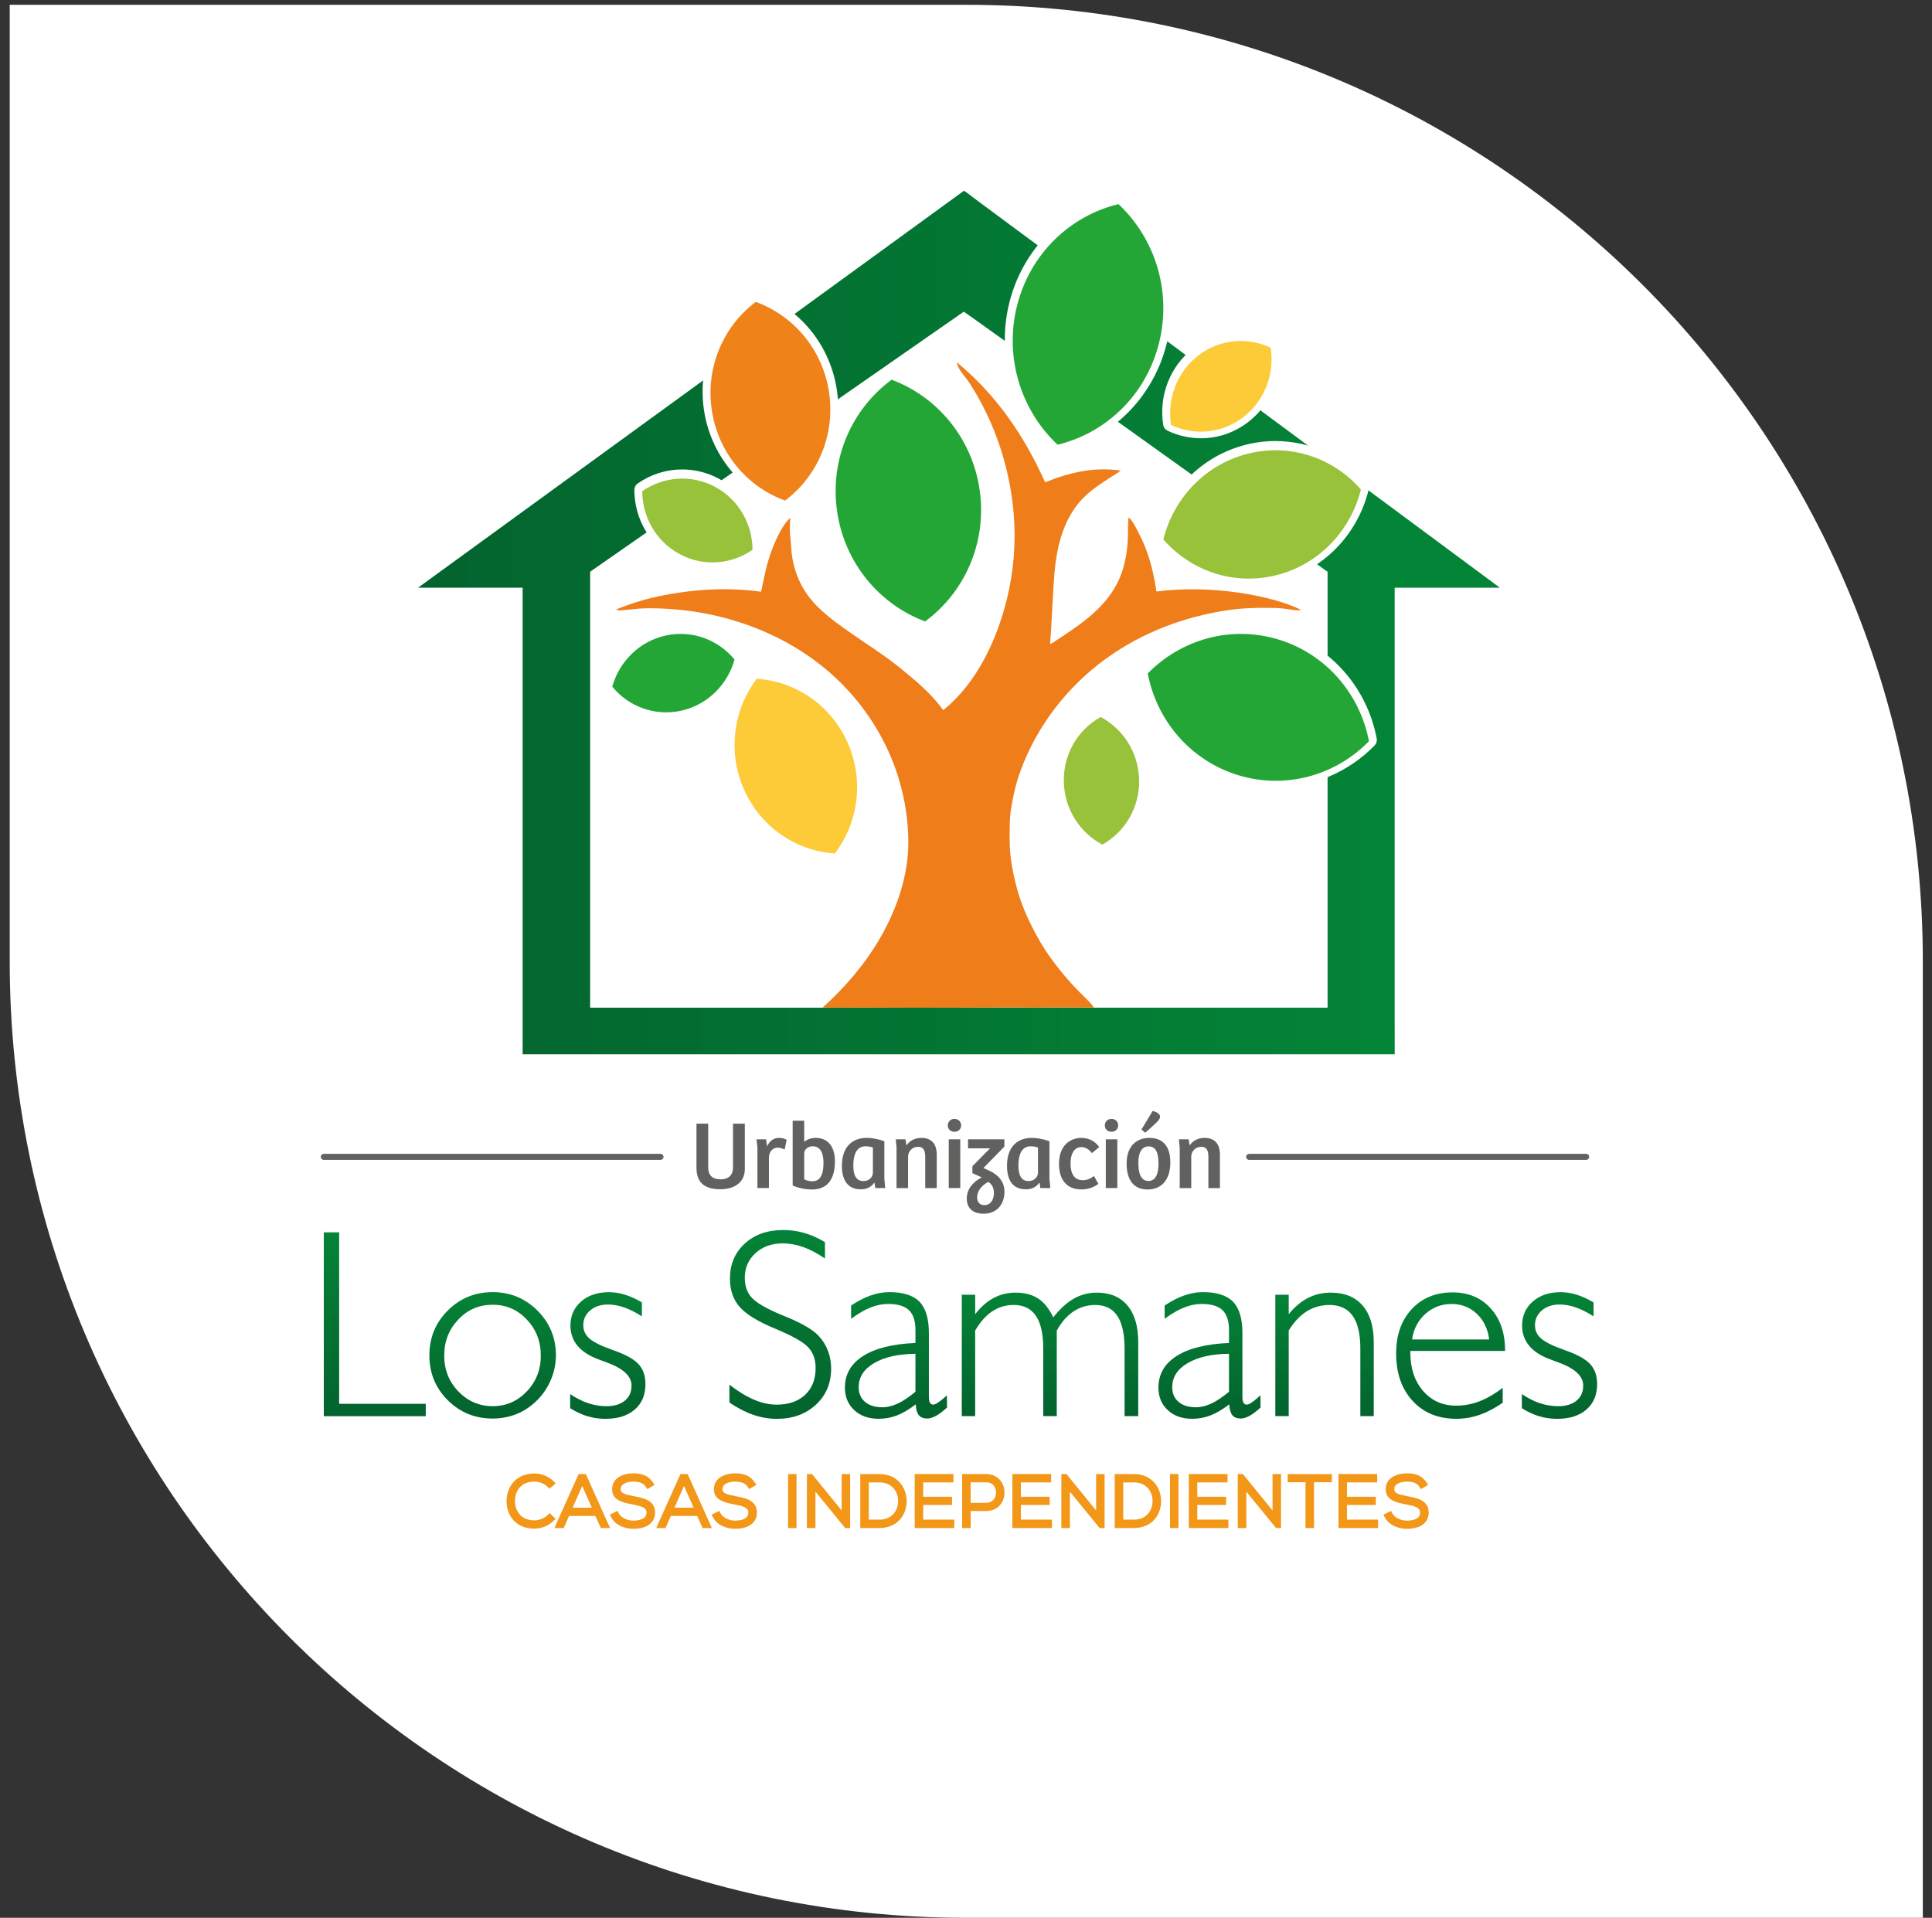 <svg xmlns="http://www.w3.org/2000/svg" width="137" height="136" viewBox="0 0 137 136" fill="none"><rect x="0" y="0" width="137" height="136" fill="#333333" stroke="none"/><path d="M0.689 68.17V0.34H68.519C105.976 0.34 136.349 30.698 136.349 68.17V136H68.519C31.062 136 0.689 105.627 0.689 68.17Z" fill="white"></path><path d="M22.96 100.427V87.391H24.05V99.55H30.191V100.427H22.96Z" fill="url(#paint0_linear_1726_6618)"></path><path d="M30.447 96.112C30.447 94.863 30.882 93.805 31.751 92.934C32.622 92.064 33.684 91.63 34.938 91.63C36.179 91.63 37.238 92.067 38.111 92.939C38.983 93.812 39.42 94.869 39.42 96.112C39.42 96.703 39.303 97.276 39.07 97.832C38.837 98.388 38.509 98.877 38.087 99.3C37.658 99.729 37.177 100.051 36.643 100.269C36.109 100.487 35.54 100.595 34.938 100.595C33.682 100.595 32.62 100.161 31.751 99.296C30.881 98.428 30.447 97.368 30.447 96.112ZM31.5 96.131C31.5 97.13 31.834 97.979 32.505 98.674C33.176 99.37 33.987 99.718 34.938 99.718C35.883 99.718 36.687 99.37 37.352 98.674C38.017 97.979 38.349 97.13 38.349 96.131C38.349 95.125 38.018 94.272 37.356 93.573C36.695 92.873 35.889 92.524 34.939 92.524C33.976 92.524 33.162 92.873 32.498 93.573C31.832 94.272 31.5 95.125 31.5 96.131Z" fill="url(#paint1_linear_1726_6618)"></path><path d="M40.431 98.861C40.867 99.153 41.294 99.37 41.717 99.509C42.14 99.648 42.568 99.719 43.003 99.719C43.555 99.719 43.99 99.588 44.307 99.328C44.624 99.068 44.782 98.71 44.782 98.256C44.782 97.591 44.204 97.049 43.049 96.626C42.751 96.514 42.518 96.426 42.35 96.365C41.717 96.117 41.242 95.796 40.925 95.401C40.609 95.006 40.45 94.539 40.45 93.999C40.45 93.304 40.703 92.735 41.209 92.294C41.715 91.853 42.372 91.633 43.179 91.633C43.546 91.633 43.923 91.692 44.311 91.81C44.699 91.929 45.102 92.112 45.517 92.36V93.348C45.082 93.068 44.666 92.859 44.268 92.718C43.871 92.579 43.486 92.508 43.113 92.508C42.603 92.508 42.184 92.646 41.855 92.922C41.526 93.198 41.361 93.552 41.361 93.98C41.361 94.358 41.512 94.677 41.814 94.935C42.114 95.193 42.675 95.465 43.495 95.751C44.366 96.055 44.961 96.386 45.285 96.743C45.608 97.1 45.769 97.57 45.769 98.155C45.769 98.918 45.516 99.52 45.01 99.957C44.504 100.395 43.81 100.615 42.927 100.615C42.48 100.615 42.053 100.553 41.646 100.429C41.239 100.304 40.834 100.115 40.43 99.861V98.861H40.431Z" fill="url(#paint2_linear_1726_6618)"></path><path d="M58.5 89.245C57.96 88.878 57.445 88.608 56.957 88.434C56.47 88.261 55.987 88.174 55.508 88.174C54.718 88.174 54.073 88.405 53.569 88.868C53.066 89.331 52.814 89.913 52.814 90.616C52.814 91.188 52.975 91.654 53.298 92.014C53.621 92.375 54.316 92.782 55.386 93.235C55.448 93.26 55.541 93.297 55.666 93.346C56.871 93.838 57.675 94.309 58.079 94.763C58.359 95.067 58.572 95.416 58.717 95.807C58.863 96.198 58.936 96.615 58.936 97.056C58.936 98.094 58.576 98.945 57.856 99.614C57.135 100.281 56.213 100.616 55.089 100.616C54.523 100.616 53.963 100.52 53.407 100.328C52.851 100.136 52.29 99.846 51.725 99.461V98.194C52.34 98.672 52.923 99.027 53.472 99.261C54.022 99.493 54.554 99.61 55.07 99.61C55.921 99.61 56.596 99.377 57.092 98.911C57.589 98.445 57.837 97.811 57.837 97.011C57.837 96.42 57.667 95.938 57.329 95.561C56.99 95.186 56.218 94.746 55.013 94.242C53.764 93.727 52.909 93.207 52.45 92.681C51.99 92.157 51.761 91.487 51.761 90.673C51.761 89.661 52.11 88.833 52.809 88.19C53.508 87.547 54.42 87.225 55.544 87.225C56.054 87.225 56.55 87.295 57.036 87.434C57.52 87.574 58.007 87.79 58.499 88.082V89.245H58.5Z" fill="url(#paint3_linear_1726_6618)"></path><path d="M64.935 99.588C64.457 99.955 64.011 100.218 63.598 100.375C63.184 100.534 62.751 100.612 62.297 100.612C61.59 100.612 61.014 100.407 60.574 99.998C60.133 99.588 59.913 99.057 59.913 98.404C59.913 97.453 60.343 96.705 61.203 96.159C62.064 95.612 63.302 95.304 64.916 95.236V94.323C64.916 93.676 64.762 93.206 64.456 92.911C64.148 92.617 63.659 92.469 62.988 92.469C62.571 92.469 62.152 92.553 61.73 92.721C61.307 92.888 60.848 93.156 60.351 93.522V92.581C60.835 92.259 61.3 92.019 61.745 91.864C62.188 91.709 62.628 91.63 63.063 91.63C64.051 91.63 64.766 91.859 65.207 92.315C65.648 92.772 65.868 93.515 65.868 94.547V99.057C65.868 99.242 65.893 99.382 65.943 99.471C65.993 99.561 66.07 99.607 66.177 99.607C66.326 99.607 66.584 99.445 66.95 99.123C67.037 99.042 67.102 98.983 67.146 98.945L67.156 99.812C66.876 100.072 66.618 100.269 66.382 100.399C66.146 100.529 65.938 100.594 65.757 100.594C65.484 100.594 65.283 100.515 65.156 100.357C65.025 100.198 64.953 99.942 64.935 99.588ZM64.915 98.694V96.001C63.672 96.019 62.691 96.243 61.971 96.672C61.25 97.101 60.89 97.666 60.89 98.368C60.89 98.81 61.039 99.157 61.338 99.412C61.636 99.666 62.045 99.795 62.567 99.795C62.922 99.795 63.288 99.707 63.667 99.53C64.046 99.35 64.462 99.073 64.915 98.694Z" fill="url(#paint4_linear_1726_6618)"></path><path d="M68.201 100.427V91.816H69.152V93.195C69.549 92.679 69.985 92.295 70.461 92.043C70.936 91.792 71.453 91.666 72.012 91.666C72.658 91.666 73.192 91.804 73.614 92.08C74.037 92.356 74.394 92.802 74.686 93.417C75.164 92.815 75.651 92.372 76.149 92.09C76.646 91.808 77.189 91.666 77.779 91.666C78.717 91.666 79.442 91.97 79.95 92.579C80.46 93.187 80.714 94.054 80.714 95.178V100.424H79.745V95.634C79.745 94.597 79.572 93.822 79.228 93.31C78.883 92.798 78.362 92.541 77.667 92.541C77.095 92.541 76.579 92.695 76.12 93.002C75.66 93.31 75.265 93.761 74.936 94.357V100.423H73.977V95.633C73.977 94.595 73.803 93.82 73.455 93.308C73.107 92.796 72.582 92.54 71.881 92.54C71.322 92.54 70.814 92.692 70.357 92.997C69.9 93.301 69.498 93.755 69.15 94.357V100.423H68.201V100.427Z" fill="url(#paint5_linear_1726_6618)"></path><path d="M87.168 99.588C86.69 99.955 86.244 100.218 85.831 100.375C85.418 100.534 84.984 100.612 84.531 100.612C83.823 100.612 83.247 100.407 82.807 99.998C82.366 99.588 82.146 99.057 82.146 98.404C82.146 97.453 82.576 96.705 83.437 96.159C84.297 95.612 85.535 95.304 87.15 95.236V94.323C87.15 93.676 86.996 93.206 86.689 92.911C86.381 92.617 85.892 92.469 85.221 92.469C84.804 92.469 84.385 92.553 83.963 92.721C83.541 92.888 83.081 93.156 82.585 93.522V92.581C83.069 92.259 83.533 92.019 83.978 91.864C84.422 91.709 84.862 91.63 85.297 91.63C86.284 91.63 86.999 91.859 87.439 92.315C87.881 92.772 88.101 93.515 88.101 94.547V99.057C88.101 99.242 88.125 99.382 88.175 99.471C88.225 99.561 88.302 99.607 88.409 99.607C88.558 99.607 88.816 99.445 89.182 99.123C89.269 99.042 89.335 98.983 89.378 98.945L89.388 99.812C89.108 100.072 88.85 100.269 88.614 100.399C88.378 100.529 88.17 100.594 87.989 100.594C87.716 100.594 87.515 100.515 87.388 100.357C87.259 100.198 87.186 99.942 87.168 99.588ZM87.149 98.694V96.001C85.906 96.019 84.924 96.243 84.204 96.672C83.483 97.101 83.124 97.666 83.124 98.368C83.124 98.81 83.273 99.157 83.571 99.412C83.869 99.666 84.279 99.795 84.801 99.795C85.155 99.795 85.522 99.707 85.901 99.53C86.28 99.35 86.695 99.073 87.149 98.694Z" fill="url(#paint6_linear_1726_6618)"></path><path d="M90.434 100.427V91.816H91.385V93.195C91.8 92.679 92.256 92.295 92.75 92.043C93.244 91.792 93.783 91.666 94.367 91.666C95.343 91.666 96.094 91.97 96.622 92.579C97.15 93.187 97.414 94.054 97.414 95.178V100.424H96.463V95.634C96.463 94.597 96.281 93.822 95.918 93.31C95.555 92.798 95.006 92.541 94.273 92.541C93.677 92.541 93.138 92.694 92.656 92.998C92.174 93.302 91.75 93.756 91.384 94.358V100.424H90.434V100.427Z" fill="url(#paint7_linear_1726_6618)"></path><path d="M106.559 99.476C106 99.861 105.453 100.147 104.919 100.333C104.385 100.518 103.835 100.612 103.27 100.612C101.984 100.612 100.951 100.19 100.172 99.345C99.392 98.501 99.002 97.379 99.002 95.981C99.002 94.677 99.37 93.629 100.106 92.837C100.841 92.045 101.809 91.649 103.008 91.649C104.121 91.649 105.018 92.025 105.701 92.776C106.384 93.527 106.726 94.525 106.726 95.766V95.803H100.008V95.906C100.008 97.03 100.31 97.941 100.912 98.636C101.515 99.332 102.295 99.68 103.252 99.68C103.824 99.68 104.372 99.579 104.9 99.377C105.428 99.175 105.981 98.856 106.559 98.422V99.476ZM100.13 94.985H105.6C105.501 94.228 105.205 93.619 104.715 93.159C104.223 92.7 103.631 92.47 102.935 92.47C102.22 92.47 101.603 92.704 101.081 93.169C100.558 93.634 100.241 94.24 100.13 94.985Z" fill="url(#paint8_linear_1726_6618)"></path><path d="M107.916 98.861C108.351 99.153 108.778 99.37 109.201 99.509C109.624 99.648 110.052 99.719 110.487 99.719C111.04 99.719 111.475 99.588 111.791 99.328C112.108 99.068 112.267 98.71 112.267 98.256C112.267 97.591 111.689 97.049 110.534 96.626C110.235 96.514 110.002 96.426 109.834 96.365C109.201 96.117 108.726 95.796 108.409 95.401C108.093 95.006 107.934 94.539 107.934 93.999C107.934 93.304 108.187 92.735 108.693 92.294C109.199 91.853 109.856 91.633 110.664 91.633C111.031 91.633 111.409 91.692 111.796 91.81C112.185 91.929 112.587 92.112 113.002 92.36V93.348C112.567 93.068 112.152 92.859 111.753 92.718C111.356 92.579 110.971 92.508 110.598 92.508C110.089 92.508 109.669 92.646 109.341 92.922C109.012 93.198 108.847 93.552 108.847 93.98C108.847 94.358 108.997 94.677 109.299 94.935C109.6 95.193 110.161 95.465 110.981 95.751C111.851 96.055 112.446 96.386 112.77 96.743C113.093 97.1 113.254 97.57 113.254 98.155C113.254 98.918 113.001 99.52 112.495 99.957C111.989 100.395 111.295 100.615 110.413 100.615C109.965 100.615 109.539 100.553 109.132 100.429C108.725 100.304 108.319 100.115 107.916 99.861V98.861Z" fill="url(#paint9_linear_1726_6618)"></path><path d="M38.976 107.304L38.86 107.418C38.604 107.67 38.249 107.814 37.886 107.814C36.888 107.814 36.525 107.082 36.518 106.455C36.516 106.046 36.65 105.685 36.897 105.437C37.136 105.195 37.479 105.067 37.887 105.067C38.257 105.067 38.601 105.208 38.855 105.462L38.966 105.573L39.406 105.192L39.278 105.064C38.909 104.695 38.414 104.491 37.887 104.491C37.314 104.491 36.824 104.68 36.469 105.038C36.11 105.401 35.917 105.908 35.922 106.467C35.926 107.43 36.536 108.4 37.887 108.4C38.415 108.4 38.909 108.198 39.278 107.827L39.4 107.705L38.976 107.304Z" fill="#F39719"></path><path d="M41.03 104.531L39.313 108.36H39.973L40.352 107.502H42.218L42.602 108.36H43.261L41.542 104.531H41.03ZM40.605 106.916L41.284 105.377L41.964 106.916H40.605Z" fill="#F39719"></path><path d="M44.982 106.108L44.943 106.1C44.288 105.978 44.013 105.883 44.013 105.608C44.013 105.083 44.811 105.068 44.899 105.068C45.305 105.072 45.616 105.142 45.816 105.462L45.902 105.603L46.418 105.298L46.319 105.151C45.925 104.563 45.405 104.482 44.901 104.482C44.658 104.482 44.053 104.524 43.68 104.904C43.492 105.096 43.4 105.336 43.405 105.618C43.405 106.402 44.197 106.556 44.834 106.681C45.446 106.798 45.849 106.902 45.845 107.264C45.845 107.778 45.185 107.833 44.901 107.833C44.52 107.833 44.04 107.648 43.86 107.292L43.784 107.142L43.243 107.412L43.319 107.563C43.635 108.19 44.344 108.414 44.901 108.414C45.868 108.414 46.447 107.986 46.452 107.268C46.452 106.39 45.637 106.233 44.982 106.108Z" fill="#F39719"></path><path d="M48.251 104.531L46.533 108.36H47.193L47.572 107.502H49.438L49.822 108.36H50.48L48.762 104.531H48.251ZM47.826 106.916L48.505 105.377L49.185 106.916H47.826Z" fill="#F39719"></path><path d="M52.203 106.108L52.163 106.1C51.508 105.978 51.233 105.883 51.233 105.608C51.233 105.083 52.032 105.068 52.12 105.068C52.525 105.072 52.837 105.142 53.036 105.462L53.123 105.603L53.639 105.298L53.54 105.151C53.146 104.563 52.626 104.482 52.122 104.482C51.879 104.482 51.274 104.524 50.901 104.904C50.713 105.096 50.621 105.336 50.626 105.618C50.626 106.402 51.418 106.556 52.055 106.681C52.667 106.798 53.069 106.902 53.066 107.264C53.066 107.778 52.406 107.833 52.122 107.833C51.741 107.833 51.26 107.648 51.081 107.292L51.005 107.142L50.463 107.412L50.539 107.563C50.856 108.19 51.565 108.414 52.122 108.414C53.089 108.414 53.668 107.986 53.673 107.268C53.673 106.39 52.858 106.233 52.203 106.108Z" fill="#F39719"></path><path d="M56.483 104.531H55.881V108.36H56.483V104.531Z" fill="#F39719"></path><path d="M59.683 107.114L57.582 104.531H57.219V108.36H57.825V105.781L59.931 108.36H60.285V104.531H59.683V107.114Z" fill="#F39719"></path><path d="M62.352 104.531H61.002V108.36H62.352C62.926 108.36 63.415 108.172 63.764 107.815C64.112 107.459 64.304 106.944 64.292 106.402C64.271 105.5 63.655 104.531 62.352 104.531ZM62.352 107.764H61.608V105.123H62.352C63.254 105.123 63.672 105.769 63.685 106.41C63.693 106.791 63.56 107.15 63.319 107.396C63.082 107.637 62.748 107.764 62.352 107.764Z" fill="#F39719"></path><path d="M65.465 106.724H67.51V106.142H65.465V105.123H67.61V104.531H64.862V108.36H67.67V107.764H65.465V106.724Z" fill="#F39719"></path><path d="M69.926 104.531H68.226V108.36H68.832V107.153H69.926C70.327 107.153 70.666 107.01 70.905 106.738C71.115 106.5 71.231 106.181 71.231 105.841C71.233 105.191 70.784 104.531 69.926 104.531ZM69.926 106.571H68.832V105.118H69.926C70.411 105.118 70.629 105.483 70.629 105.845C70.629 106.036 70.564 106.22 70.452 106.35C70.327 106.495 70.145 106.571 69.926 106.571Z" fill="#F39719"></path><path d="M72.391 106.724H74.436V106.142H72.391V105.123H74.536V104.531H71.789V108.36H74.596V107.764H72.391V106.724Z" fill="#F39719"></path><path d="M77.726 107.114L75.625 104.531H75.262V108.36H75.868V105.781L77.974 108.36H78.329V104.531H77.726V107.114Z" fill="#F39719"></path><path d="M80.395 104.531H79.045V108.36H80.395C80.97 108.36 81.459 108.172 81.807 107.815C82.156 107.459 82.347 106.944 82.335 106.402C82.314 105.5 81.698 104.531 80.395 104.531ZM80.395 107.764H79.651V105.123H80.395C81.297 105.123 81.716 105.769 81.729 106.41C81.736 106.791 81.603 107.15 81.362 107.396C81.125 107.637 80.791 107.764 80.395 107.764Z" fill="#F39719"></path><path d="M83.567 104.531H82.966V108.36H83.567V104.531Z" fill="#F39719"></path><path d="M84.901 106.724H86.945V106.142H84.901V105.123H87.046V104.531H84.299V108.36H87.106V107.764H84.901V106.724Z" fill="#F39719"></path><path d="M90.236 107.114L88.136 104.531H87.772V108.36H88.378V105.781L90.485 108.36H90.838V104.531H90.236V107.114Z" fill="#F39719"></path><path d="M91.31 105.113H92.573V108.36H93.179V105.113H94.441V104.536H91.31V105.113Z" fill="#F39719"></path><path d="M95.515 106.724H97.559V106.142H95.515V105.123H97.66V104.531H94.912V108.36H97.72V107.764H95.515V106.724Z" fill="#F39719"></path><path d="M99.836 106.108L99.797 106.1C99.141 105.978 98.867 105.883 98.867 105.608C98.867 105.083 99.665 105.068 99.754 105.068C100.16 105.072 100.472 105.142 100.671 105.462L100.758 105.603L101.274 105.298L101.175 105.151C100.781 104.563 100.26 104.482 99.757 104.482C99.514 104.482 98.909 104.524 98.536 104.905C98.348 105.097 98.256 105.338 98.262 105.619C98.262 106.403 99.054 106.557 99.691 106.682C100.303 106.799 100.705 106.903 100.702 107.265C100.702 107.78 100.042 107.835 99.758 107.835C99.377 107.835 98.897 107.649 98.717 107.293L98.641 107.143L98.1 107.413L98.177 107.565C98.493 108.192 99.202 108.415 99.759 108.415C100.726 108.415 101.305 107.987 101.31 107.269C101.307 106.39 100.491 106.233 99.836 106.108Z" fill="#F39719"></path><path d="M50.219 79.682V82.759C50.219 83.433 50.597 83.632 51.119 83.632C51.627 83.632 51.978 83.357 51.978 82.794V79.682H52.816V82.911C52.816 83.811 52.116 84.334 51.092 84.334C49.965 84.334 49.388 83.88 49.388 82.801V79.682H50.219Z" fill="#616160"></path><path d="M54.526 84.251H53.709V81.351L53.647 80.795H54.32L54.402 81.296C54.553 80.905 54.889 80.691 55.233 80.691C55.44 80.691 55.631 80.739 55.783 80.828L55.639 81.522C55.487 81.441 55.33 81.386 55.151 81.386C54.779 81.386 54.54 81.681 54.525 82.08V84.251H54.526Z" fill="#616160"></path><path d="M56.209 79.475H57.027V80.98C57.219 80.802 57.515 80.692 57.837 80.692C58.689 80.692 59.205 81.282 59.205 82.354C59.205 83.693 58.615 84.353 57.577 84.353C57.096 84.353 56.498 84.222 56.209 84.058V79.475ZM57.027 83.632C57.158 83.701 57.384 83.769 57.611 83.769C58.093 83.769 58.395 83.405 58.395 82.464C58.395 81.928 58.264 81.289 57.625 81.289C57.308 81.289 57.027 81.496 57.027 81.804V83.632Z" fill="#616160"></path><path d="M62.709 83.591L62.772 84.251H62.064L62.016 83.886L61.988 83.879C61.776 84.188 61.425 84.34 61.047 84.34C60.078 84.34 59.7 83.653 59.7 82.67C59.7 81.461 60.305 80.691 61.487 80.691C61.713 80.691 62.215 80.746 62.711 80.932V83.591H62.709ZM61.898 81.378C61.795 81.331 61.596 81.289 61.382 81.289C60.729 81.289 60.509 81.9 60.509 82.642C60.509 83.213 60.646 83.755 61.224 83.755C61.651 83.755 61.898 83.454 61.898 83.158V81.378Z" fill="#616160"></path><path d="M63.575 84.251V81.393L63.52 80.795H64.206L64.275 81.228C64.516 80.885 64.88 80.693 65.333 80.693C66.02 80.693 66.426 81.078 66.426 81.888V84.252H65.608V82.066C65.608 81.647 65.532 81.325 65.093 81.325C64.681 81.325 64.392 81.662 64.392 82.019V84.252H63.575V84.251Z" fill="#616160"></path><path d="M67.682 79.345C67.963 79.345 68.156 79.551 68.156 79.805C68.156 80.066 67.957 80.259 67.682 80.259C67.394 80.259 67.208 80.067 67.208 79.805C67.208 79.551 67.401 79.345 67.682 79.345ZM67.276 84.251V80.794H68.094V84.251H67.276Z" fill="#616160"></path><path d="M71.221 81.31L69.737 82.828L70.156 83.02C70.822 83.329 71.228 83.824 71.228 84.511C71.228 85.391 70.686 86.07 69.758 86.07C68.948 86.07 68.555 85.645 68.555 84.992C68.555 84.374 68.927 83.858 69.614 83.494C69.394 83.384 69.16 83.287 68.954 83.198V82.703L70.204 81.432H68.644V80.793H71.221V81.31ZM69.805 85.459C70.252 85.459 70.479 85.074 70.479 84.6C70.479 84.228 70.342 83.982 70.081 83.811C69.559 84.085 69.291 84.511 69.291 84.896C69.29 85.205 69.434 85.459 69.805 85.459Z" fill="#616160"></path><path d="M74.416 83.591L74.478 84.251H73.77L73.723 83.886L73.695 83.879C73.482 84.188 73.131 84.34 72.754 84.34C71.784 84.34 71.407 83.653 71.407 82.67C71.407 81.461 72.012 80.691 73.194 80.691C73.42 80.691 73.922 80.746 74.417 80.932V83.591H74.416ZM73.604 81.378C73.502 81.331 73.302 81.289 73.088 81.289C72.436 81.289 72.216 81.9 72.216 82.642C72.216 83.213 72.353 83.755 72.931 83.755C73.357 83.755 73.604 83.454 73.604 83.158V81.378Z" fill="#616160"></path><path d="M77.575 83.399L77.884 83.949C77.617 84.169 77.197 84.347 76.689 84.347C75.679 84.347 75.095 83.708 75.095 82.541C75.095 81.159 75.954 80.693 76.683 80.693C77.129 80.693 77.624 80.871 77.947 81.345L77.431 81.771C77.252 81.551 77.004 81.345 76.696 81.345C76.236 81.345 75.913 81.723 75.913 82.506C75.913 83.221 76.174 83.694 76.786 83.694C77.053 83.693 77.294 83.604 77.575 83.399Z" fill="#616160"></path><path d="M78.818 79.345C79.1 79.345 79.292 79.551 79.292 79.805C79.292 80.066 79.093 80.259 78.818 80.259C78.529 80.259 78.344 80.067 78.344 79.805C78.345 79.551 78.537 79.345 78.818 79.345ZM78.413 84.251V80.794H79.231V84.251H78.413Z" fill="#616160"></path><path d="M81.491 80.692C82 80.692 82.989 80.849 82.989 82.43C82.989 83.748 82.288 84.353 81.381 84.353C80.461 84.353 79.89 83.763 79.89 82.519C79.89 81.09 80.784 80.692 81.491 80.692ZM82.151 82.54C82.151 81.769 81.973 81.295 81.451 81.295C80.95 81.295 80.722 81.762 80.722 82.422C80.722 83.061 80.825 83.748 81.438 83.748C81.937 83.748 82.151 83.254 82.151 82.54ZM81.738 78.781C81.951 78.836 82.26 78.954 82.26 79.193C82.26 79.29 82.198 79.4 82.074 79.53C81.862 79.757 81.504 80.06 81.209 80.327L80.941 80.1L81.738 78.781Z" fill="#616160"></path><path d="M83.655 84.251V81.393L83.6 80.795H84.287L84.355 81.228C84.596 80.885 84.96 80.693 85.413 80.693C86.1 80.693 86.506 81.078 86.506 81.888V84.252H85.688V82.066C85.688 81.647 85.613 81.325 85.173 81.325C84.761 81.325 84.472 81.662 84.472 82.019V84.252H83.655V84.251Z" fill="#616160"></path><path d="M94.141 40.546L93.956 40.413V40.417L69.054 22.599L68.411 22.149L68.342 22.104L42.034 40.413L42.012 40.429L41.848 40.543V40.546V41.756V72.362H94.141V41.756V40.546Z" fill="white"></path><path d="M29.643 41.677H37.061V72.362V74.761H41.849H94.142H98.9L98.897 72.362V41.677H106.357L69.258 14.192L68.702 13.768L68.362 13.522L29.643 41.677ZM41.848 71.458V41.756V40.546V40.543L42.012 40.429L42.034 40.413L68.342 22.104L68.409 22.149L69.052 22.599L93.955 40.417V40.413L94.14 40.546V41.756V71.458H41.848Z" fill="url(#paint10_linear_1726_6618)"></path><path d="M97.624 52.369C96.93 48.727 94.329 45.801 90.836 44.73C89.91 44.447 88.956 44.303 87.998 44.303C85.389 44.303 82.835 45.389 80.99 47.28C80.862 47.41 80.806 47.595 80.84 47.775C81.535 51.417 84.135 54.343 87.629 55.413C88.554 55.697 89.51 55.84 90.468 55.84C93.076 55.84 95.63 54.756 97.476 52.864C97.602 52.733 97.658 52.549 97.624 52.369Z" fill="white"></path><path d="M74.61 31.854C74.715 31.952 74.852 32.005 74.992 32.005C75.036 32.005 75.079 32.001 75.123 31.99C78.852 31.095 81.764 28.189 82.723 24.404C83.68 20.624 82.52 16.63 79.695 13.98C79.59 13.882 79.453 13.829 79.313 13.829C79.269 13.829 79.226 13.834 79.182 13.845C75.453 14.739 72.54 17.646 71.582 21.43C70.626 25.209 71.786 29.203 74.61 31.854Z" fill="white"></path><path d="M58.796 36.187C59.322 39.992 61.854 43.178 65.403 44.503C65.466 44.526 65.532 44.538 65.598 44.538C65.715 44.538 65.832 44.502 65.929 44.429C68.985 42.188 70.555 38.432 70.029 34.627C69.502 30.822 66.971 27.636 63.422 26.311C63.359 26.288 63.293 26.276 63.227 26.276C63.11 26.276 62.993 26.312 62.896 26.384C59.841 28.626 58.271 32.382 58.796 36.187Z" fill="white"></path><path d="M55.478 35.933C55.541 35.955 55.605 35.966 55.669 35.966C55.788 35.966 55.906 35.928 56.004 35.854C58.53 33.965 59.81 30.826 59.344 27.664C58.879 24.502 56.747 21.87 53.783 20.793C53.721 20.771 53.656 20.76 53.592 20.76C53.474 20.76 53.355 20.798 53.258 20.871C50.731 22.761 49.452 25.899 49.917 29.061C50.383 32.223 52.514 34.856 55.478 35.933Z" fill="white"></path><path d="M78.308 50.262C78.226 50.219 78.137 50.197 78.046 50.197C77.954 50.197 77.861 50.22 77.776 50.267C75.96 51.271 74.848 53.204 74.876 55.311C74.903 57.417 76.063 59.328 77.902 60.3C77.984 60.343 78.073 60.365 78.164 60.365C78.257 60.365 78.35 60.342 78.434 60.295C80.25 59.29 81.362 57.358 81.334 55.251C81.307 53.145 80.149 51.233 78.308 50.262Z" fill="white"></path><path d="M82.484 30.126C82.512 30.308 82.63 30.464 82.796 30.544C83.529 30.893 84.346 31.079 85.157 31.079C86.379 31.079 87.54 30.679 88.518 29.923C90.163 28.649 90.984 26.564 90.658 24.482C90.63 24.299 90.513 24.143 90.347 24.064C89.613 23.714 88.797 23.528 87.985 23.528C86.763 23.528 85.601 23.928 84.624 24.684C82.978 25.959 82.158 28.044 82.484 30.126Z" fill="white"></path><path d="M52.519 46.328C51.461 45.042 49.912 44.303 48.267 44.303C47.869 44.303 47.468 44.347 47.074 44.435C45.051 44.884 43.443 46.425 42.876 48.457C42.827 48.633 42.867 48.821 42.982 48.961C44.041 50.247 45.589 50.985 47.234 50.985C47.633 50.985 48.034 50.941 48.427 50.855C50.45 50.406 52.058 48.865 52.626 46.834C52.674 46.656 52.635 46.468 52.519 46.328Z" fill="white"></path><path d="M59.2 60.992C59.373 60.992 59.538 60.911 59.645 60.77C61.484 58.352 61.852 55.118 60.606 52.329C59.359 49.537 56.712 47.681 53.7 47.485C53.688 47.484 53.675 47.484 53.663 47.484C53.489 47.484 53.325 47.564 53.218 47.705C51.379 50.124 51.011 53.359 52.256 56.147C53.504 58.938 56.15 60.795 59.163 60.99C59.176 60.992 59.188 60.992 59.2 60.992Z" fill="white"></path><path d="M47.952 39.709C48.744 40.13 49.634 40.353 50.523 40.353C51.655 40.353 52.748 40.01 53.683 39.358C53.833 39.253 53.922 39.081 53.922 38.898C53.915 36.805 52.777 34.903 50.953 33.934C50.16 33.514 49.271 33.29 48.381 33.29C47.249 33.29 46.157 33.633 45.221 34.285C45.071 34.39 44.982 34.562 44.982 34.746C44.989 36.837 46.127 38.739 47.952 39.709Z" fill="white"></path><path d="M97.046 34.753C96.25 37.956 93.806 40.441 90.662 41.236C89.993 41.406 89.306 41.492 88.621 41.497C90.286 41.793 91.662 42.229 92.529 42.666C92.754 42.781 92.876 43.032 92.825 43.281C92.773 43.527 92.561 43.711 92.308 43.723C92.26 43.727 92.219 43.73 92.182 43.734C92.119 43.74 92.055 43.745 91.984 43.745C91.943 43.745 91.904 43.742 91.868 43.739C91.69 43.721 91.516 43.695 91.346 43.67C91.038 43.628 90.748 43.587 90.463 43.58C90.167 43.574 89.903 43.57 89.655 43.57C88.679 43.57 87.878 43.621 87.13 43.734C84.004 44.2 81.209 45.304 78.822 47.019C78.351 47.355 77.897 47.718 77.469 48.097C75.294 50.016 73.669 52.444 72.767 55.118C72.6 55.614 72.462 56.163 72.346 56.796C72.25 57.313 72.171 57.776 72.164 58.226L72.16 58.462C72.146 59.207 72.132 59.914 72.223 60.625C72.32 61.417 72.483 62.192 72.718 62.995C73.01 63.99 73.445 64.99 74.085 66.14C74.628 67.116 75.344 68.1 76.274 69.154C76.575 69.495 76.894 69.812 77.233 70.15C77.403 70.32 77.572 70.487 77.735 70.656C77.811 70.732 77.868 70.809 77.919 70.877C77.938 70.903 77.956 70.928 77.978 70.954C78.062 71.063 78.104 71.197 78.094 71.331H77.165C76.623 71.364 76.064 71.333 75.529 71.337C74.093 71.348 72.659 71.35 71.223 71.351C68.379 71.354 65.537 71.35 62.693 71.331H57.834C57.815 71.156 57.881 70.978 58.016 70.856C59.662 69.387 60.989 67.781 61.957 66.087C62.815 64.586 63.842 62.259 63.849 59.695C63.855 57.617 63.407 55.493 62.55 53.554C61.784 51.816 60.714 50.24 59.372 48.871C59.039 48.53 58.685 48.201 58.326 47.894C55.13 45.176 50.859 43.652 46.301 43.599C46.214 43.597 46.127 43.597 46.04 43.597C45.797 43.597 45.473 43.601 45.151 43.641C44.817 43.681 44.481 43.707 44.158 43.731L43.942 43.749C43.927 43.751 43.909 43.751 43.894 43.751C43.752 43.751 43.647 43.703 43.579 43.672C43.557 43.662 43.531 43.651 43.496 43.639C43.283 43.554 43.141 43.349 43.141 43.12C43.139 42.892 43.278 42.685 43.492 42.599C44.566 42.168 45.584 41.855 46.607 41.64C48.221 41.303 49.813 41.131 51.341 41.131C52.073 41.131 52.806 41.17 53.53 41.247C53.534 41.225 53.54 41.203 53.544 41.182C53.634 40.747 53.728 40.298 53.844 39.858C54.003 39.247 54.217 38.646 54.496 38.019C54.774 37.388 55.212 36.559 55.711 36.19C55.805 36.121 55.919 36.079 56.043 36.078C56.043 36.078 56.043 36.078 56.045 36.078C56.045 36.078 56.045 36.078 56.048 36.078C56.048 36.078 56.048 36.078 56.05 36.078C56.358 36.078 56.61 36.328 56.61 36.638C56.61 36.662 56.608 36.684 56.606 36.707C56.573 37.099 56.553 37.518 56.603 37.933C56.628 38.142 56.642 38.346 56.654 38.544C56.667 38.736 56.678 38.917 56.7 39.092C56.801 39.917 57.055 40.681 57.453 41.36C58.173 42.587 59.426 43.47 60.532 44.247C60.915 44.519 61.313 44.786 61.697 45.047C62.555 45.628 63.445 46.23 64.273 46.907C65.258 47.711 66.207 48.517 66.973 49.455C68.743 47.83 70.116 45.296 70.865 42.246C71.334 40.342 71.492 38.395 71.338 36.461C71.124 33.79 70.365 31.156 69.148 28.842C68.873 28.324 68.573 27.812 68.257 27.323C68.191 27.222 68.098 27.103 68 26.98C67.704 26.605 67.371 26.183 67.305 25.663C67.273 25.435 67.388 25.214 67.589 25.1C67.672 25.053 67.766 25.032 67.858 25.032C67.985 25.032 68.112 25.074 68.214 25.159C70.772 27.279 72.802 29.975 74.407 33.392C75.819 32.87 77.059 32.625 78.275 32.625C78.705 32.625 79.139 32.657 79.563 32.722C79.787 32.755 79.969 32.92 80.023 33.139C80.078 33.358 79.995 33.588 79.813 33.724L79.77 33.756C79.724 33.791 79.672 33.829 79.611 33.871C79.489 33.948 79.368 34.026 79.246 34.103C78.529 34.559 77.855 34.989 77.273 35.555C76.705 36.11 76.235 36.865 75.916 37.74C75.584 38.648 75.394 39.681 75.298 41.092C75.251 41.791 75.213 42.506 75.174 43.197C75.15 43.633 75.127 44.076 75.101 44.522C76.865 43.356 78.455 42.158 79.083 40.147C79.254 39.599 79.365 38.997 79.409 38.36C79.431 38.063 79.439 37.751 79.431 37.433C79.431 37.372 79.442 37.097 79.448 36.97C79.471 36.509 79.477 36.37 79.64 36.204C79.744 36.096 79.89 36.036 80.039 36.036C80.172 36.036 80.299 36.083 80.401 36.167C80.755 36.467 80.997 36.946 81.19 37.332C81.223 37.398 81.255 37.462 81.284 37.518C81.509 37.952 81.712 38.416 81.882 38.901C82.129 39.599 82.324 40.364 82.476 41.232C83.138 41.167 83.826 41.134 84.528 41.134C85.157 41.134 85.773 41.16 86.371 41.206C84.727 40.769 83.226 39.845 82.076 38.525C81.957 38.388 81.91 38.2 81.954 38.023C82.75 34.819 85.197 32.334 88.339 31.54C89.031 31.365 89.74 31.276 90.445 31.276C92.917 31.276 95.28 32.359 96.927 34.247C97.046 34.388 97.09 34.576 97.046 34.753Z" fill="white"></path><path d="M97.075 52.563C94.731 54.965 91.195 56.01 87.791 54.967C84.388 53.925 82.02 51.072 81.388 47.759C83.732 45.357 87.268 44.312 90.672 45.355C94.075 46.397 96.444 49.251 97.075 52.563Z" fill="#24A637"></path><path d="M74.992 31.536C72.413 29.116 71.188 25.358 72.125 21.656C73.062 17.955 75.915 15.292 79.313 14.476C81.892 16.896 83.118 20.655 82.18 24.357C81.244 28.059 78.391 30.721 74.992 31.536Z" fill="#24A637"></path><path d="M65.598 44.069C62.364 42.861 59.865 39.919 59.35 36.2C58.836 32.481 60.443 28.97 63.227 26.926C66.461 28.134 68.961 31.076 69.475 34.795C69.99 38.514 68.384 42.025 65.598 44.069Z" fill="#24A637"></path><path d="M55.669 35.498C52.998 34.528 50.921 32.127 50.471 29.07C50.02 26.013 51.317 23.111 53.594 21.409C56.264 22.378 58.342 24.78 58.792 27.837C59.242 30.893 57.945 33.795 55.669 35.498Z" fill="#EF8218"></path><path d="M96.503 34.709C95.785 37.603 93.564 40.016 90.524 40.785C87.484 41.554 84.431 40.476 82.494 38.254C83.213 35.359 85.434 32.947 88.473 32.178C91.513 31.408 94.566 32.486 96.503 34.709Z" fill="#98C23A"></path><path d="M78.048 50.846C79.647 51.691 80.751 53.385 80.777 55.347C80.803 57.31 79.742 59.023 78.165 59.894C76.567 59.05 75.462 57.356 75.436 55.393C75.41 53.43 76.471 51.718 78.048 50.846Z" fill="#98C23A"></path><path d="M90.105 24.659C90.388 26.471 89.709 28.384 88.175 29.572C86.641 30.759 84.66 30.907 83.036 30.131C82.752 28.318 83.432 26.405 84.966 25.217C86.499 24.031 88.481 23.883 90.105 24.659Z" fill="#FDCA38"></path><path d="M43.416 48.696C43.909 46.93 45.315 45.488 47.196 45.07C49.077 44.652 50.935 45.371 52.088 46.771C51.595 48.537 50.188 49.98 48.307 50.398C46.425 50.816 44.569 50.098 43.416 48.696Z" fill="#24A637"></path><path d="M53.664 48.134C56.368 48.31 58.895 49.96 60.097 52.648C61.298 55.335 60.853 58.349 59.201 60.524C56.497 60.348 53.97 58.698 52.768 56.01C51.567 53.321 52.011 50.308 53.664 48.134Z" fill="#FDCA38"></path><path d="M45.541 34.834C47.019 33.805 48.993 33.616 50.69 34.517C52.387 35.419 53.356 37.172 53.362 38.989C51.885 40.018 49.911 40.207 48.215 39.306C46.517 38.404 45.548 36.651 45.541 34.834Z" fill="#98C23A"></path><path d="M72.193 53.96C72.204 53.758 72.202 53.547 72.187 53.344C72.193 53.476 72.197 53.691 72.193 53.96Z" fill="#F39719"></path><path d="M92.275 43.257C92.123 43.265 92.022 43.285 91.927 43.276C91.443 43.224 90.96 43.127 90.476 43.115C89.332 43.087 88.19 43.102 87.048 43.274C83.984 43.731 81.037 44.834 78.496 46.659C78.012 47.006 77.545 47.376 77.099 47.772C74.905 49.712 73.184 52.227 72.238 55.032C72.046 55.607 71.906 56.191 71.797 56.787C71.703 57.291 71.613 57.802 71.605 58.31C71.592 59.135 71.565 59.958 71.668 60.786C71.772 61.625 71.946 62.44 72.181 63.244C72.517 64.391 73.019 65.466 73.599 66.505C74.226 67.635 75.007 68.654 75.856 69.615C76.323 70.147 76.844 70.633 77.338 71.141C77.407 71.213 77.494 71.35 77.569 71.444C77.438 71.444 77.285 71.442 77.159 71.444C76.593 71.454 76.063 71.441 75.527 71.444C74.091 71.455 72.658 71.442 71.223 71.444C68.379 71.447 65.539 71.471 62.695 71.453C62.253 71.45 61.81 71.453 61.368 71.449C60.377 71.442 59.327 71.464 58.337 71.445C59.922 70.03 61.384 68.315 62.445 66.459C63.587 64.464 64.403 62.122 64.41 59.791C64.416 57.601 63.944 55.421 63.064 53.425C62.267 51.622 61.143 49.973 59.772 48.575C59.427 48.221 59.065 47.883 58.689 47.564C55.251 44.641 50.753 43.186 46.309 43.138C45.896 43.131 45.494 43.134 45.083 43.184C44.69 43.232 44.294 43.257 43.9 43.289C43.861 43.293 43.823 43.261 43.701 43.213C44.729 42.801 45.71 42.496 46.722 42.283C49.111 41.783 51.52 41.633 53.971 41.961C54.108 41.331 54.224 40.709 54.384 40.097C54.541 39.496 54.751 38.913 55.004 38.344C55.307 37.664 55.694 36.991 56.046 36.734C56.006 37.216 55.989 37.657 56.043 38.098C56.09 38.482 56.094 38.872 56.141 39.257C56.248 40.132 56.523 40.983 56.967 41.739C57.727 43.036 59.004 43.955 60.203 44.801C61.444 45.674 62.736 46.473 63.913 47.435C64.976 48.304 66.083 49.233 66.884 50.362C69.255 48.45 70.68 45.412 71.401 42.476C71.879 40.533 72.046 38.509 71.889 36.513C71.669 33.78 70.907 31.095 69.635 28.679C69.353 28.143 69.046 27.621 68.716 27.115C68.443 26.695 67.917 26.204 67.851 25.689C70.674 28.027 72.632 30.91 74.112 34.201C75.843 33.502 77.594 33.092 79.473 33.372C79.415 33.415 79.362 33.459 79.303 33.498C78.453 34.044 77.602 34.544 76.874 35.254C76.198 35.913 75.708 36.755 75.383 37.646C74.975 38.764 74.812 39.96 74.734 41.15C74.633 42.656 74.574 44.164 74.466 45.667C74.514 45.649 74.557 45.639 74.59 45.617C76.653 44.27 78.821 42.925 79.61 40.411C79.804 39.791 79.914 39.145 79.962 38.497C79.984 38.172 79.991 37.845 79.984 37.519C79.984 37.464 80.012 36.693 80.034 36.693C80.353 36.96 80.589 37.503 80.782 37.873C81.003 38.296 81.191 38.735 81.35 39.186C81.665 40.077 81.865 41.01 82.004 41.945C86.012 41.432 90.321 42.27 92.275 43.257Z" fill="#EF7D19"></path><path d="M46.836 82.251H22.96C22.841 82.251 22.746 82.156 22.746 82.037C22.746 81.919 22.841 81.823 22.96 81.823H46.836C46.955 81.823 47.05 81.919 47.05 82.037C47.05 82.156 46.955 82.251 46.836 82.251Z" fill="#616160"></path><path d="M112.476 82.251H88.579C88.46 82.251 88.365 82.156 88.365 82.037C88.365 81.919 88.46 81.823 88.579 81.823H112.476C112.594 81.823 112.689 81.919 112.689 82.037C112.689 82.156 112.594 82.251 112.476 82.251Z" fill="#616160"></path><defs><linearGradient id="paint0_linear_1726_6618" x1="26.575" y1="100.427" x2="26.575" y2="87.391" gradientUnits="userSpaceOnUse"><stop stop-color="#03632E"></stop><stop offset="0.708" stop-color="#047934"></stop><stop offset="1" stop-color="#048437"></stop></linearGradient><linearGradient id="paint1_linear_1726_6618" x1="34.934" y1="100.594" x2="34.934" y2="91.63" gradientUnits="userSpaceOnUse"><stop stop-color="#03632E"></stop><stop offset="0.708" stop-color="#047934"></stop><stop offset="1" stop-color="#048437"></stop></linearGradient><linearGradient id="paint2_linear_1726_6618" x1="43.101" y1="100.613" x2="43.101" y2="91.63" gradientUnits="userSpaceOnUse"><stop stop-color="#03632E"></stop><stop offset="0.708" stop-color="#047934"></stop><stop offset="1" stop-color="#048437"></stop></linearGradient><linearGradient id="paint3_linear_1726_6618" x1="55.332" y1="100.613" x2="55.332" y2="87.223" gradientUnits="userSpaceOnUse"><stop stop-color="#03632E"></stop><stop offset="0.708" stop-color="#047934"></stop><stop offset="1" stop-color="#048437"></stop></linearGradient><linearGradient id="paint4_linear_1726_6618" x1="63.532" y1="100.613" x2="63.532" y2="91.63" gradientUnits="userSpaceOnUse"><stop stop-color="#03632E"></stop><stop offset="0.708" stop-color="#047934"></stop><stop offset="1" stop-color="#048437"></stop></linearGradient><linearGradient id="paint5_linear_1726_6618" x1="74.458" y1="100.427" x2="74.458" y2="91.668" gradientUnits="userSpaceOnUse"><stop stop-color="#03632E"></stop><stop offset="0.708" stop-color="#047934"></stop><stop offset="1" stop-color="#048437"></stop></linearGradient><linearGradient id="paint6_linear_1726_6618" x1="85.765" y1="100.613" x2="85.765" y2="91.63" gradientUnits="userSpaceOnUse"><stop stop-color="#03632E"></stop><stop offset="0.708" stop-color="#047934"></stop><stop offset="1" stop-color="#048437"></stop></linearGradient><linearGradient id="paint7_linear_1726_6618" x1="93.924" y1="100.427" x2="93.924" y2="91.668" gradientUnits="userSpaceOnUse"><stop stop-color="#03632E"></stop><stop offset="0.708" stop-color="#047934"></stop><stop offset="1" stop-color="#048437"></stop></linearGradient><linearGradient id="paint8_linear_1726_6618" x1="102.865" y1="100.613" x2="102.865" y2="91.649" gradientUnits="userSpaceOnUse"><stop stop-color="#03632E"></stop><stop offset="0.708" stop-color="#047934"></stop><stop offset="1" stop-color="#048437"></stop></linearGradient><linearGradient id="paint9_linear_1726_6618" x1="110.585" y1="100.613" x2="110.585" y2="91.63" gradientUnits="userSpaceOnUse"><stop stop-color="#03632E"></stop><stop offset="0.708" stop-color="#047934"></stop><stop offset="1" stop-color="#048437"></stop></linearGradient><linearGradient id="paint10_linear_1726_6618" x1="29.643" y1="44.142" x2="106.357" y2="44.142" gradientUnits="userSpaceOnUse"><stop stop-color="#03632E"></stop><stop offset="0.273" stop-color="#036E31"></stop><stop offset="0.885" stop-color="#048437"></stop></linearGradient></defs></svg>
